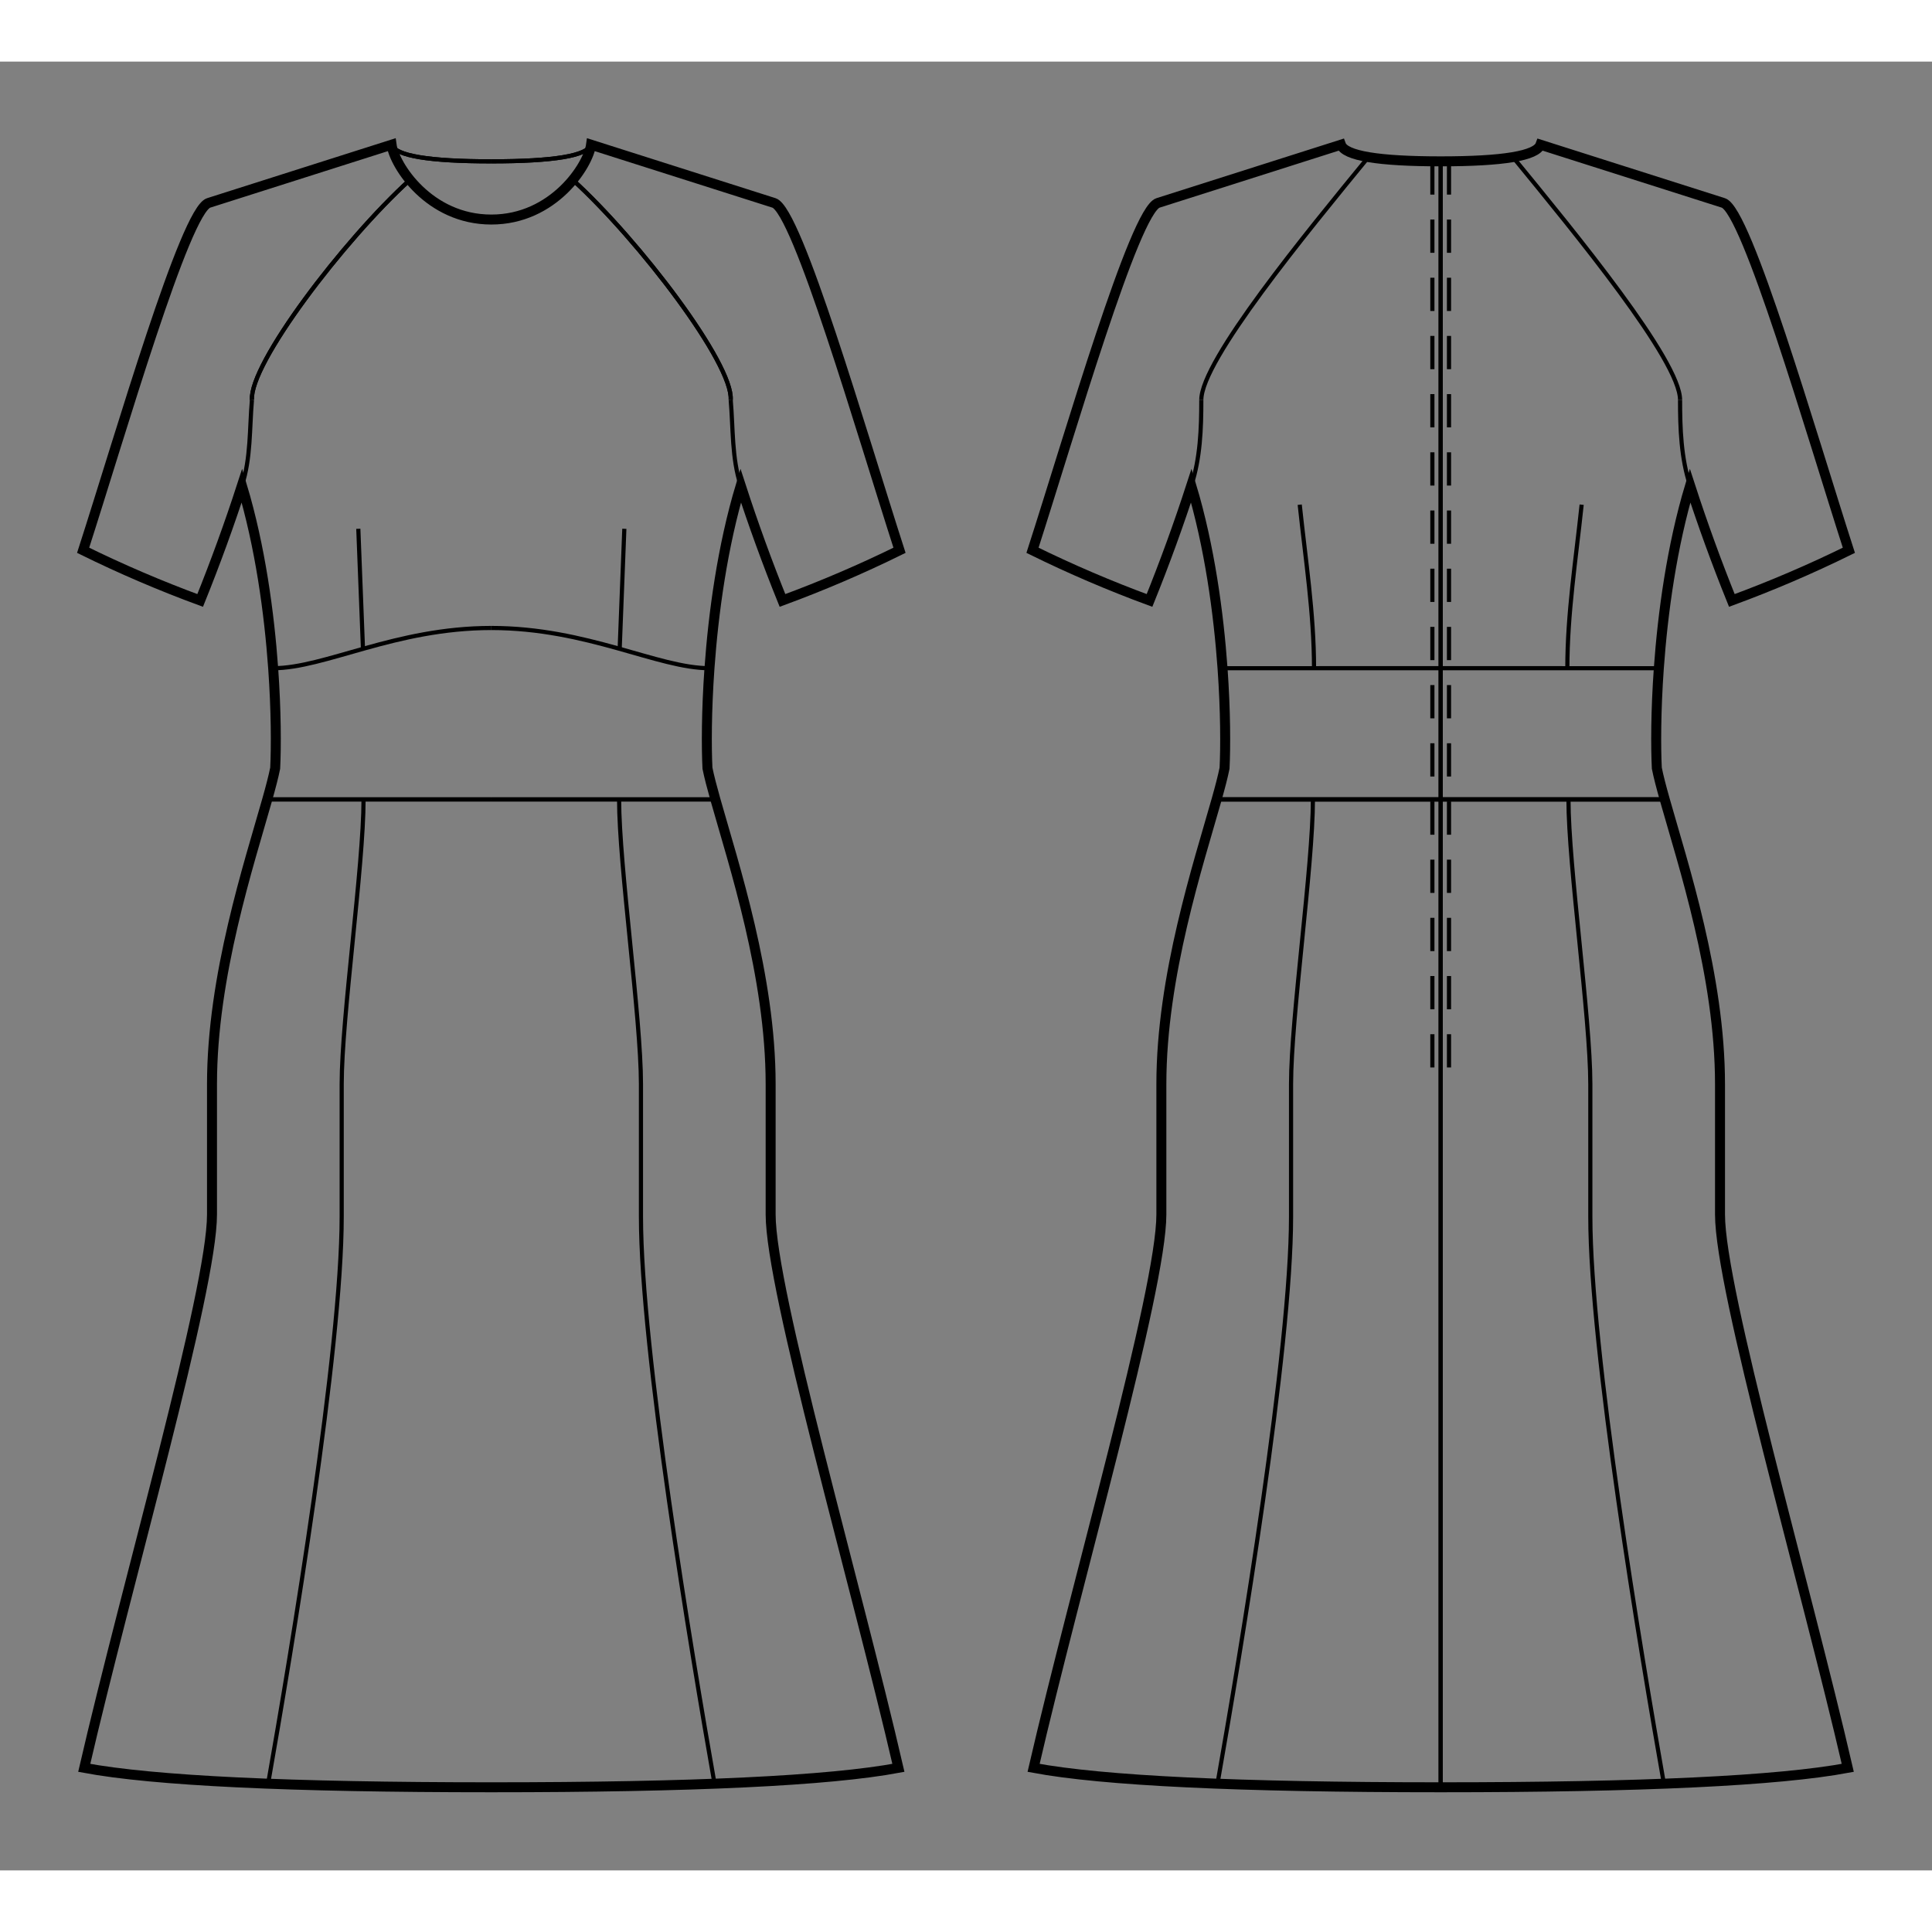 <svg id="mySVG" width="700" height="700" viewBox="-25.102, 10, 232.404, 217.586" version="1.1" xmlns="http://www.w3.org/2000/svg" xmlns:xlink="http://www.w3.org/1999/xlink" style="overflow: hidden; position: relative;"><rect x="-25.102" y="10" width="232.404" height="217.586" fill="#808080" stroke="none"/><defs><mask id="myMask" x="0" y="0" width="700" height="700" ><rect x="-1000" y="-1000" width="2000" height="2000" fill="white"/><path d="M 148.201 217.586 Q 111.746 217.586 99.231 215.249 C 104.354 193.058 114.601 157.786 114.601 148.676 L 114.601 133 C 114.601 119.982 119.068 106.494 121.249 98.756 C 121.665 97.281 121.998 96.014 122.201 95 C 122.326 92.496 122.329 88.159 121.959 82.972 C 121.487 76.354 120.408 68.352 118.201 61 C 116.688 65.662 115.011 70.274 113.176 74.82 C 108.385 73.057 103.68 71.04 99.099 68.786 C 103.644 54.69 111.378 27.898 114.201 27 L 136.201 20 Q 136.929 22 148.201 22 Q 159.473 22 160.201 20 L 182.201 27 C 185.023 27.898 192.758 54.69 197.302 68.786 C 192.722 71.04 188.016 73.057 183.225 74.82 C 181.391 70.274 179.714 65.662 178.201 61 C 175.994 68.352 174.915 76.354 174.442 82.972 C 174.072 88.159 174.076 92.496 174.201 95 C 174.403 96.014 174.736 97.281 175.152 98.756 C 177.333 106.494 181.801 119.982 181.801 133 L 181.801 148.676 C 181.801 157.786 192.047 193.058 197.17 215.249 Q 184.655 217.586 148.201 217.586" stroke="black" stroke-width="1.2" fill-opacity="1" fill="black" transform=""/><path d="M 34 217.586 Q -2.454 217.586 -14.97 215.249 C -9.846 193.058 0.4 157.786 0.4 148.676 L 0.4 133 C 0.4 119.982 4.867 106.494 7.048 98.756 C 7.464 97.281 7.797 96.014 8 95 C 8.125 92.496 8.128 88.159 7.758 82.972 C 7.286 76.354 6.207 68.352 4 61 C 2.487 65.662 0.81 70.274 -1.024 74.82 C -5.816 73.057 -10.521 71.04 -15.102 68.786 C -10.557 54.69 -2.823 27.898 0 27 L 22 20 C 22.333 22.478 26.5 29 34 29 C 41.5 29 45.667 22.478 46 20 L 68 27 C 70.823 27.898 78.557 54.69 83.102 68.786 C 78.521 71.04 73.816 73.057 69.024 74.82 C 67.19 70.274 65.513 65.662 64 61 C 61.793 68.352 60.714 76.354 60.242 82.972 C 59.872 88.159 59.875 92.496 60 95 C 60.203 96.014 60.536 97.281 60.952 98.756 C 63.133 106.494 67.6 119.982 67.6 133 L 67.6 148.676 C 67.6 157.786 77.846 193.058 82.97 215.249 Q 70.454 217.586 34 217.586" stroke="black" stroke-width="1.2" fill-opacity="1" fill="black" transform=""/></mask></defs><rect x="-1000" y="-1000" width="2000" height="2000" fill="white" mask="url(#myMask)"></rect><path d="M 148.201 217.586 Q 111.746 217.586 99.231 215.249 C 104.354 193.058 114.601 157.786 114.601 148.676 L 114.601 133 C 114.601 119.982 119.068 106.494 121.249 98.756 C 121.665 97.281 121.998 96.014 122.201 95 C 122.326 92.496 122.329 88.159 121.959 82.972 C 121.487 76.354 120.408 68.352 118.201 61 C 116.688 65.662 115.011 70.274 113.176 74.82 C 108.385 73.057 103.68 71.04 99.099 68.786 C 103.644 54.69 111.378 27.898 114.201 27 L 136.201 20 Q 136.929 22 148.201 22 Q 159.473 22 160.201 20 L 182.201 27 C 185.023 27.898 192.758 54.69 197.302 68.786 C 192.722 71.04 188.016 73.057 183.225 74.82 C 181.391 70.274 179.714 65.662 178.201 61 C 175.994 68.352 174.915 76.354 174.442 82.972 C 174.072 88.159 174.076 92.496 174.201 95 C 174.403 96.014 174.736 97.281 175.152 98.756 C 177.333 106.494 181.801 119.982 181.801 133 L 181.801 148.676 C 181.801 157.786 192.047 193.058 197.17 215.249 Q 184.655 217.586 148.201 217.586" stroke="black" stroke-width="1.2" fill-opacity="0" fill="white" transform=""/><path d="M 148.201 82.969 L 121.959 82.972" stroke="#000" stroke-width="0.5" fill-opacity="0" fill="white" transform=""/><path d="M 148.201 98.756 L 121.249 98.756" stroke="#000" stroke-width="0.5" fill-opacity="0" fill="white" transform=""/><path d="M 132.83 98.756 C 132.83 106.77 130.201 124.986 130.201 133 L 130.201 148.942 C 130.201 164.973 124.147 201.291 121.364 217.079" stroke="#000" stroke-width="0.5" fill-opacity="0" fill="white" transform=""/><path d="M 148.201 98.756 L 121.249 98.756" stroke="#000" stroke-width="0.5" fill-opacity="0" fill="white" transform=""/><path d="M 131.244 63.3 C 131.932 69.846 132.965 76.389 132.965 82.971" stroke="#000" stroke-width="0.5" fill-opacity="0" fill="white" transform=""/><path d="M 118.201 61 C 119.282 57.714 119.406 54.152 119.406 50.693" stroke="#000" stroke-width="0.5" fill-opacity="0" fill="white" transform=""/><path d="M 139.506 21.49 C 132.015 30.63 119.406 45.966 119.406 50.693" stroke="#000" stroke-width="0.5" fill-opacity="0" fill="white" transform=""/><path d="M 148.201 22 L 148.201 217.586" stroke="#000" stroke-width="0.5" fill-opacity="0" fill="white" transform=""/><path d="M 149.201 22 L 149.201 23 L 149.201 24 L 149.201 25 L 149.201 26 L 149.201 27 L 149.201 28 L 149.201 29 L 149.201 30 L 149.201 31 L 149.201 32 L 149.201 33 L 149.201 34 L 149.201 35 L 149.201 36 L 149.201 37 L 149.201 38 L 149.201 39 L 149.201 40 L 149.201 41 L 149.201 42 L 149.201 43 L 149.201 44 L 149.201 45 L 149.201 46 L 149.201 47 L 149.201 48 L 149.201 49 L 149.201 50 L 149.201 51 L 149.201 52 L 149.201 53 L 149.201 54 L 149.201 55 L 149.201 56 L 149.201 57 L 149.201 58 L 149.201 59 L 149.201 60 L 149.201 61 L 149.201 62 L 149.201 63 L 149.201 64 L 149.201 65 L 149.201 66 L 149.201 67 L 149.201 68 L 149.201 69 L 149.201 70 L 149.201 71 L 149.201 72 L 149.201 73 L 149.201 74 L 149.201 75 L 149.201 76 L 149.201 77 L 149.201 78 L 149.201 79 L 149.201 80 L 149.201 81 L 149.201 82 L 149.201 83 L 149.201 84 L 149.201 85 L 149.201 86 L 149.201 87 L 149.201 88 L 149.201 89 L 149.201 90 L 149.201 91 L 149.201 92 L 149.201 93 L 149.201 94 L 149.201 95 L 149.201 96 L 149.201 97 L 149.201 98 L 149.201 99 L 149.201 100 L 149.201 101 L 149.201 102 L 149.201 103 L 149.201 104 L 149.201 105 L 149.201 106 L 149.201 107 L 149.201 108 L 149.201 109 L 149.201 110 L 149.201 111 L 149.201 112 L 149.201 113 L 149.201 114 L 149.201 115 L 149.201 116 L 149.201 117 L 149.201 118 L 149.201 119 L 149.201 120 L 149.201 121 L 149.201 122 L 149.201 123 L 149.201 124 L 149.201 125 L 149.201 126 L 149.201 127 L 149.201 128 L 149.201 129 L 149.201 130 L 149.201 131 L 149.201 132 L 149.201 133" stroke-dasharray="4, 3" stroke="#000" stroke-width="0.5" fill-opacity="0" fill="white" transform=""/><path d="M 148.201 98.756 L 175.152 98.756" stroke="#000" stroke-width="0.5" fill-opacity="0" fill="white" transform=""/><path d="M 148.201 98.756 L 121.249 98.756" stroke="#000" stroke-width="0.5" fill-opacity="0" fill="white" transform=""/><path d="M 148.201 98.756 L 175.152 98.756" stroke="#000" stroke-width="0.5" fill-opacity="0" fill="white" transform=""/><path d="M 163.572 98.756 C 163.572 106.77 166.201 124.986 166.201 133 L 166.201 148.942 C 166.201 164.973 172.254 201.291 175.038 217.079" stroke="#000" stroke-width="0.5" fill-opacity="0" fill="white" transform=""/><path d="M 148.201 98.756 L 175.152 98.756" stroke="#000" stroke-width="0.5" fill-opacity="0" fill="white" transform=""/><path d="M 165.158 63.3 C 164.47 69.846 163.437 76.389 163.437 82.971" stroke="#000" stroke-width="0.5" fill-opacity="0" fill="white" transform=""/><path d="M 178.201 61 C 177.119 57.714 176.995 54.152 176.995 50.693" stroke="#000" stroke-width="0.5" fill-opacity="0" fill="white" transform=""/><path d="M 156.895 21.49 C 164.386 30.63 176.995 45.966 176.995 50.693" stroke="#000" stroke-width="0.5" fill-opacity="0" fill="white" transform=""/><path d="M 148.201 22 L 148.201 217.586" stroke="#000" stroke-width="0.5" fill-opacity="0" fill="white" transform=""/><path d="M 147.201 22 L 147.201 23 L 147.201 24 L 147.201 25 L 147.201 26 L 147.201 27 L 147.201 28 L 147.201 29 L 147.201 30 L 147.201 31 L 147.201 32 L 147.201 33 L 147.201 34 L 147.201 35 L 147.201 36 L 147.201 37 L 147.201 38 L 147.201 39 L 147.201 40 L 147.201 41 L 147.201 42 L 147.201 43 L 147.201 44 L 147.201 45 L 147.201 46 L 147.201 47 L 147.201 48 L 147.201 49 L 147.201 50 L 147.201 51 L 147.201 52 L 147.201 53 L 147.201 54 L 147.201 55 L 147.201 56 L 147.201 57 L 147.201 58 L 147.201 59 L 147.201 60 L 147.201 61 L 147.201 62 L 147.201 63 L 147.201 64 L 147.201 65 L 147.201 66 L 147.201 67 L 147.201 68 L 147.201 69 L 147.201 70 L 147.201 71 L 147.201 72 L 147.201 73 L 147.201 74 L 147.201 75 L 147.201 76 L 147.201 77 L 147.201 78 L 147.201 79 L 147.201 80 L 147.201 81 L 147.201 82 L 147.201 83 L 147.201 84 L 147.201 85 L 147.201 86 L 147.201 87 L 147.201 88 L 147.201 89 L 147.201 90 L 147.201 91 L 147.201 92 L 147.201 93 L 147.201 94 L 147.201 95 L 147.201 96 L 147.201 97 L 147.201 98 L 147.201 99 L 147.201 100 L 147.201 101 L 147.201 102 L 147.201 103 L 147.201 104 L 147.201 105 L 147.201 106 L 147.201 107 L 147.201 108 L 147.201 109 L 147.201 110 L 147.201 111 L 147.201 112 L 147.201 113 L 147.201 114 L 147.201 115 L 147.201 116 L 147.201 117 L 147.201 118 L 147.201 119 L 147.201 120 L 147.201 121 L 147.201 122 L 147.201 123 L 147.201 124 L 147.201 125 L 147.201 126 L 147.201 127 L 147.201 128 L 147.201 129 L 147.201 130 L 147.201 131 L 147.201 132 L 147.201 133" stroke-dasharray="4, 3" stroke="#000" stroke-width="0.5" fill-opacity="0" fill="white" transform=""/><path d="M 148.201 82.969 L 174.442 82.972" stroke="#000" stroke-width="0.5" fill-opacity="0" fill="white" transform=""/><path d="M 34 217.586 Q -2.454 217.586 -14.97 215.249 C -9.846 193.058 0.4 157.786 0.4 148.676 L 0.4 133 C 0.4 119.982 4.867 106.494 7.048 98.756 C 7.464 97.281 7.797 96.014 8 95 C 8.125 92.496 8.128 88.159 7.758 82.972 C 7.286 76.354 6.207 68.352 4 61 C 2.487 65.662 0.81 70.274 -1.024 74.82 C -5.816 73.057 -10.521 71.04 -15.102 68.786 C -10.557 54.69 -2.823 27.898 0 27 L 22 20 C 22.333 22.478 26.5 29 34 29 C 41.5 29 45.667 22.478 46 20 L 68 27 C 70.823 27.898 78.557 54.69 83.102 68.786 C 78.521 71.04 73.816 73.057 69.024 74.82 C 67.19 70.274 65.513 65.662 64 61 C 61.793 68.352 60.714 76.354 60.242 82.972 C 59.872 88.159 59.875 92.496 60 95 C 60.203 96.014 60.536 97.281 60.952 98.756 C 63.133 106.494 67.6 119.982 67.6 133 L 67.6 148.676 C 67.6 157.786 77.846 193.058 82.97 215.249 Q 70.454 217.586 34 217.586" stroke="black" stroke-width="1.2" fill-opacity="0" fill="white" transform=""/><path d="M 22 20 Q 22.728 22 34 22" stroke="#000" stroke-width="0.5" fill-opacity="0" fill="white" transform=""/><path d="M 5.205 50.693 C 4.911 46.359 16.175 31.543 24.202 24.231" stroke="#000" stroke-width="0.5" fill-opacity="0" fill="white" transform=""/><path d="M 34 78.133 C 22.437 78.133 13.984 82.972 7.758 82.972" stroke="#000" stroke-width="0.5" fill-opacity="0" fill="white" transform=""/><path d="M 34 98.756 L 7.048 98.756" stroke="#000" stroke-width="0.5" fill-opacity="0" fill="white" transform=""/><path d="M 34 98.756 L 7.048 98.756" stroke="#000" stroke-width="0.5" fill-opacity="0" fill="white" transform=""/><path d="M 18.629 98.756 C 18.629 106.77 16 124.986 16 133 L 16 148.942 C 16 164.973 9.947 201.291 7.163 217.079" stroke="#000" stroke-width="0.5" fill-opacity="0" fill="white" transform=""/><path d="M 18.56 80.641 L 18 66.2" stroke="#000" stroke-width="0.5" fill-opacity="0" fill="white" transform=""/><path d="M 4 61 C 5.082 57.714 4.904 54.139 5.205 50.693" stroke="#000" stroke-width="0.5" fill-opacity="0" fill="white" transform=""/><path d="M 5.205 50.693 C 4.911 46.359 16.175 31.543 24.202 24.231" stroke="#000" stroke-width="0.5" fill-opacity="0" fill="white" transform=""/><path d="M 46 20 Q 45.272 22 34 22" stroke="#000" stroke-width="0.5" fill-opacity="0" fill="white" transform=""/><path d="M 22 20 Q 22.728 22 34 22" stroke="#000" stroke-width="0.5" fill-opacity="0" fill="white" transform=""/><path d="M 46 20 Q 45.272 22 34 22" stroke="#000" stroke-width="0.5" fill-opacity="0" fill="white" transform=""/><path d="M 62.795 50.693 C 63.089 46.359 51.825 31.543 43.798 24.231" stroke="#000" stroke-width="0.5" fill-opacity="0" fill="white" transform=""/><path d="M 34 78.133 C 45.563 78.133 54.016 82.972 60.242 82.972" stroke="#000" stroke-width="0.5" fill-opacity="0" fill="white" transform=""/><path d="M 34 98.756 L 60.952 98.756" stroke="#000" stroke-width="0.5" fill-opacity="0" fill="white" transform=""/><path d="M 34 98.756 L 60.952 98.756" stroke="#000" stroke-width="0.5" fill-opacity="0" fill="white" transform=""/><path d="M 49.371 98.756 C 49.371 106.77 52 124.986 52 133 L 52 148.942 C 52 164.973 58.053 201.291 60.837 217.079" stroke="#000" stroke-width="0.5" fill-opacity="0" fill="white" transform=""/><path d="M 49.44 80.641 L 50 66.2" stroke="#000" stroke-width="0.5" fill-opacity="0" fill="white" transform=""/><path d="M 64 61 C 62.918 57.714 63.096 54.139 62.795 50.693" stroke="#000" stroke-width="0.5" fill-opacity="0" fill="white" transform=""/><path d="M 62.795 50.693 C 63.089 46.359 51.825 31.543 43.798 24.231" stroke="#000" stroke-width="0.5" fill-opacity="0" fill="white" transform=""/></svg>